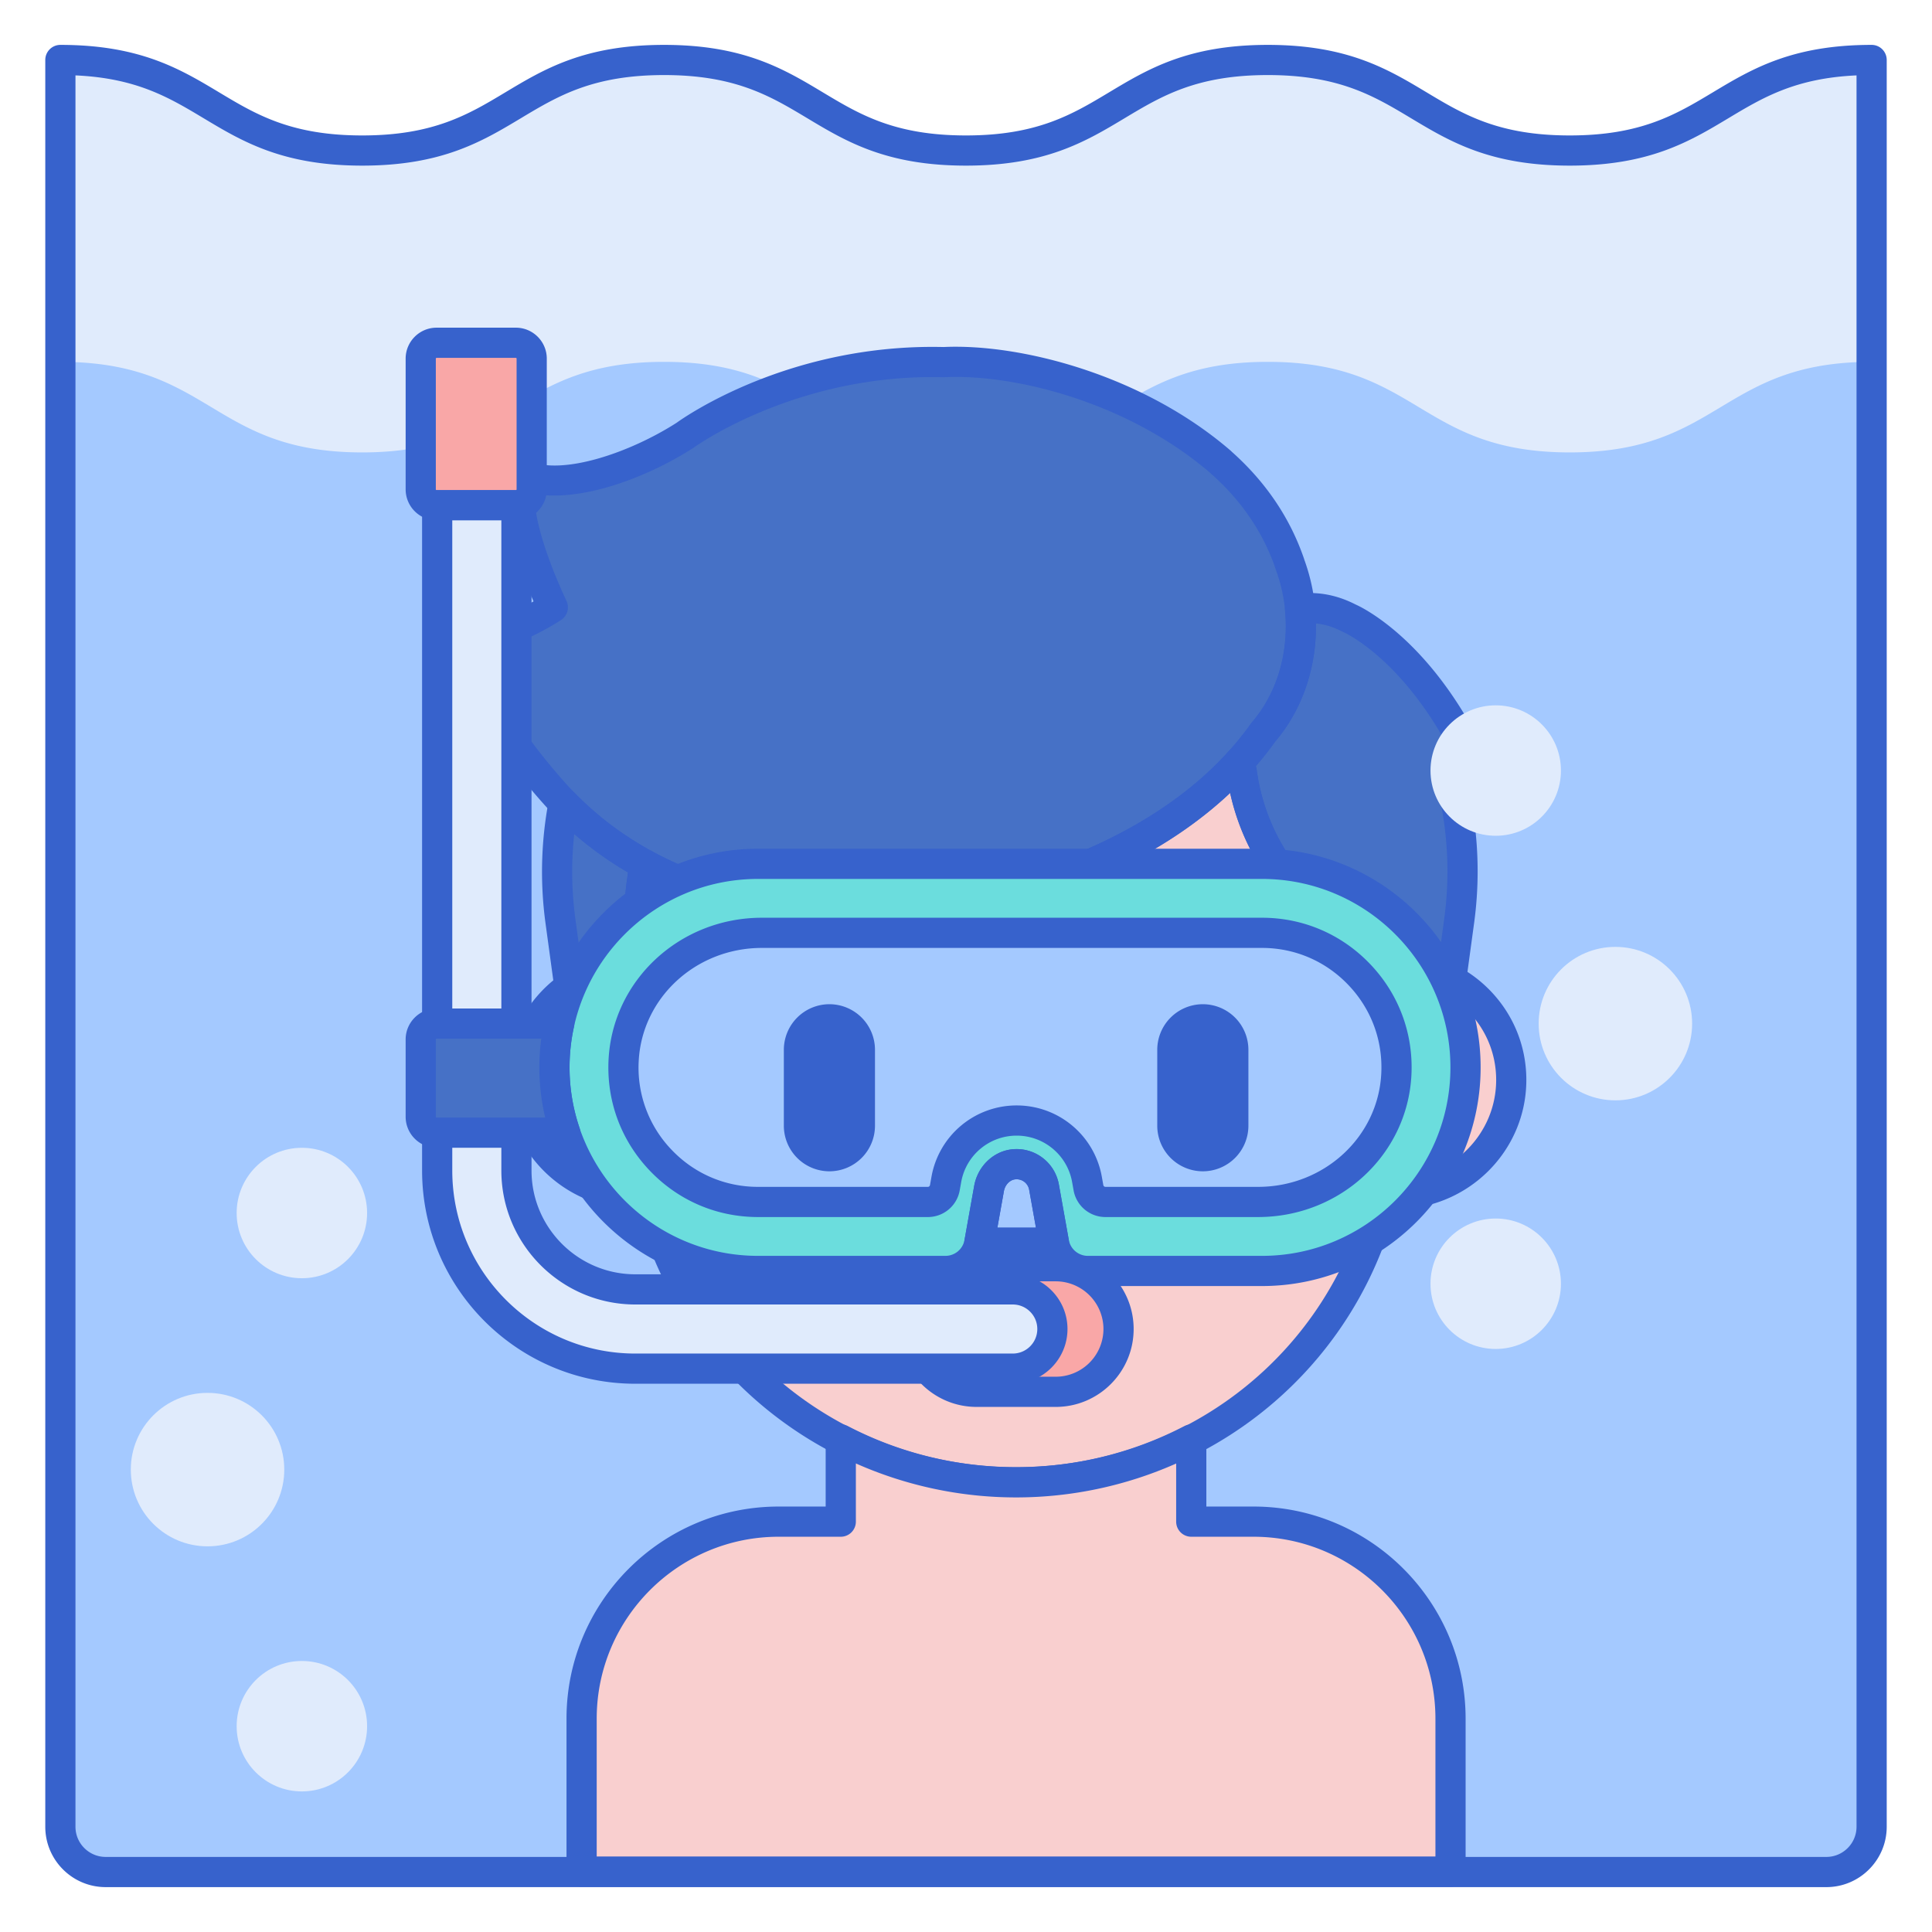 <svg xmlns="http://www.w3.org/2000/svg" version="1.1" id="Layer_1" x="0" y="0" viewBox="0 0 256 256" style="enable-background:new 0 0 256 256" xml:space="preserve"><style>.st0{fill:#a4c9ff}.st1{fill:#3762cc}.st2{fill:#f9cfcf}.st3{fill:#e0ebfc}.st4{fill:#4671c6}.st6{fill:#f9a7a7}</style><path class="st3" d="M207.996 19.947c-20.002 0-20.002-12-40.004-12-19.999 0-19.999 12-39.998 12-20 0-20-12-40-12-19.999 0-19.999 12-39.998 12s-19.999-12-39.997-12v234.106a6 6 0 0 0 6 6h228a6 6 0 0 0 6-6V7.947c-20.001 0-20.001 12-40.003 12z"/><path class="st0" d="M207.996 59.947c-20.002 0-20.002-12-40.004-12-19.999 0-19.999 12-39.998 12-20 0-20-12-40-12-19.999 0-19.999 12-39.998 12s-19.999-12-39.997-12v194.106a6 6 0 0 0 6 6h228a6 6 0 0 0 6-6V47.947c-20.001 0-20.001 12-40.003 12z"/><path class="st2" d="m184.672 127.988-8.365-6.023c-6.6-4.751-10.763-11.96-11.78-19.766l-.359-1.188c-14.407 15.859-38.23 18.905-38.23 18.905s-4.482.597-6.77.773c-14.839 1.139-25.774-1.795-33.75-6.138a49.423 49.423 0 0 0-.793 8.754v4.684c-.106-.002-.209-.016-.316-.016-8.429 0-15.262 6.771-15.262 15.124 0 8.353 6.833 15.124 15.262 15.124.554 0 1.099-.033 1.637-.09 5.162 21.931 25 38.273 48.703 38.273s43.541-16.342 48.703-38.273c.538.057 1.084.09 1.637.09 8.429 0 15.262-6.771 15.262-15.124-.001-8.604-7.203-15.331-15.579-15.109z"/><path class="st6" d="M139.893 184.423h-10.49a8.32 8.32 0 0 1 0-16.64h10.49a8.32 8.32 0 0 1 8.32 8.32 8.319 8.319 0 0 1-8.32 8.32z"/><path class="st1" d="M139.894 186.423h-10.49c-5.691 0-10.321-4.63-10.321-10.321 0-5.69 4.63-10.32 10.321-10.32h10.49c5.69 0 10.32 4.63 10.32 10.32 0 5.691-4.63 10.321-10.32 10.321zm-10.491-16.641a6.328 6.328 0 0 0-6.321 6.32 6.328 6.328 0 0 0 6.321 6.321h10.49a6.327 6.327 0 0 0 6.32-6.321 6.327 6.327 0 0 0-6.32-6.32h-10.49z"/><path class="st4" d="M74.677 106.426a48.562 48.562 0 0 0-.418 15.603l1.195 8.765a15.267 15.267 0 0 1 8.854-2.821c.107 0 .21.014.316.016v-4.684c0-2.988.286-5.909.798-8.751a44.852 44.852 0 0 1-10.745-8.128z"/><path class="st4" d="m170.875 74.645.013.003c-1.914-5.574-5.208-9.96-9.148-13.426l.019.002c-11.538-9.948-27.307-13.68-36.65-13.243l.007.003c-20.439-.539-34.326 9.684-34.326 9.684l.003.001-.003.001v-.002c-6.087 3.915-15.931 7.678-21.545 5.236-1.507 4.008 1.37 11.897 4.011 17.57-3.954 2.539-8.142 4.193-11.565 3.636-.622 6.017 8.028 16.918 12.131 21.41h.002c7.544 8.21 21.347 17.01 45.347 15.168 2.288-.176 6.77-.773 6.77-.773s27.761-3.535 41.472-22.91c5.284-6.139 6.211-15.02 3.462-22.36z"/><path class="st4" d="m192.696 105.176 5.098 2.211c-7.279-20.483-18.997-25.468-18.997-25.468l.003.005c-2.383-1.244-4.569-1.521-6.549-1.252.568 5.791-.944 11.806-4.842 16.333a42.332 42.332 0 0 1-3.245 4.014l-.002.003c.199.641.366 1.175.365 1.176a28.937 28.937 0 0 0 11.78 19.767l8.365 6.022a15.13 15.13 0 0 1 7.614 1.823l1.061-7.783a48.702 48.702 0 0 0-.653-16.857l.002.006z"/><path class="st1" d="M75.454 132.793a1.997 1.997 0 0 1-1.981-1.73l-1.195-8.765a50.545 50.545 0 0 1 .435-16.244 1.998 1.998 0 0 1 3.399-1.022 42.896 42.896 0 0 0 10.268 7.765 2 2 0 0 1 1.012 2.111 47.536 47.536 0 0 0-.766 8.396v4.685a1.998 1.998 0 0 1-2.046 1.999 4.757 4.757 0 0 1-.24-.013h-.015c-2.795 0-5.451.848-7.715 2.45a2.004 2.004 0 0 1-1.156.368zm.637-22.284a46.36 46.36 0 0 0 .149 11.249l.793 5.815a17.17 17.17 0 0 1 5.591-1.52v-2.75c0-2.528.2-5.111.595-7.697a47.038 47.038 0 0 1-7.128-5.097z"/><path class="st1" d="M112.897 122.934c-21.118 0-33.622-8.522-40.549-16.061-1.385-1.516-13.473-15.001-12.649-22.968a2 2 0 0 1 2.311-1.769c2.228.361 5.276-.502 8.69-2.451-2.587-5.878-4.959-13.153-3.33-17.484a2 2 0 0 1 2.67-1.13c4.544 1.978 13.486-1.123 19.617-5.053 1.132-.819 15.012-10.521 35.383-10.036 10.108-.469 26.312 3.631 38.022 13.728.06.051.114.104.167.161 4.488 3.997 7.7 8.749 9.549 14.127.018.052.033.104.047.156 3.044 8.352 1.547 17.77-3.838 24.083-14.074 19.797-41.63 23.513-42.798 23.662-.174.023-4.553.604-6.869.783a83.774 83.774 0 0 1-6.423.252zM63.813 86.193c1.053 5.083 7.134 13.216 11.483 17.979 7 7.616 20.272 16.317 43.719 14.522 2.206-.169 6.615-.755 6.659-.761.279-.036 27.075-3.673 40.103-22.083a1.92 1.92 0 0 1 .117-.149c4.542-5.276 5.763-13.266 3.107-20.354a1.883 1.883 0 0 1-.074-.247c-1.654-4.699-4.517-8.862-8.51-12.376a1.88 1.88 0 0 1-.128-.124c-10.829-9.248-25.651-13.019-34.964-12.627a2.3 2.3 0 0 1-.265.011c-18.817-.506-32.046 8.56-33.032 9.255a2.075 2.075 0 0 1-.238.162c-6.123 3.918-14.792 7.147-20.973 6.04-.055 3.096 1.447 8.172 4.248 14.19a2 2 0 0 1-.732 2.527c-2.812 1.807-6.712 3.794-10.52 4.035z"/><path class="st1" d="M192.286 131.811c-.327 0-.654-.08-.951-.241a13.078 13.078 0 0 0-6.614-1.583 1.934 1.934 0 0 1-1.218-.376l-8.365-6.022c-6.854-4.935-11.429-12.566-12.57-20.958l-.315-1.014a2.003 2.003 0 0 1 .433-1.943 39.91 39.91 0 0 0 3.093-3.824 1.92 1.92 0 0 1 .117-.149c3.321-3.858 4.912-9.265 4.366-14.833a1.999 1.999 0 0 1 1.722-2.177c2.565-.347 5.135.125 7.633 1.404.879.386 12.702 5.907 20.064 26.623a2 2 0 0 1-2.681 2.505l-1.688-.732c.637 4.578.644 9.208.017 13.808l-1.061 7.782a2 2 0 0 1-1.982 1.73zm-6.974-5.826a17.01 17.01 0 0 1 5.35.931l.703-5.157a46.58 46.58 0 0 0-.627-16.165 2.001 2.001 0 0 1 2.85-2.211l.581.252c-6.534-15.03-15.213-19.433-16.084-19.843a1.979 1.979 0 0 1-.211-.095c-1.187-.62-2.348-.98-3.512-1.086.091 5.857-1.816 11.454-5.374 15.626a42.977 42.977 0 0 1-2.584 3.273c.086.293.111.416.12.531.982 7.329 4.97 13.995 10.951 18.301l7.837 5.643z"/><path class="st1" d="M134.648 198.404c-23.736 0-44.157-15.617-50.238-38.184h-.103c-9.518 0-17.262-7.682-17.262-17.124 0-8.878 6.847-16.201 15.578-17.043v-2.749c0-3.002.278-6.067.825-9.108a2 2 0 0 1 2.925-1.402c8.979 4.888 19.963 6.874 32.64 5.9 2.206-.169 6.615-.755 6.66-.761.24-.031 23.289-3.16 37.013-18.267a2.001 2.001 0 0 1 3.395.766l.359 1.188c.032.105.055.212.069.321.959 7.369 4.956 14.076 10.965 18.401l7.837 5.643a17.34 17.34 0 0 1 11.772 4.899c3.331 3.244 5.165 7.581 5.165 12.212-.001 9.476-7.798 17.165-17.364 17.124-6.079 22.567-26.5 38.184-50.236 38.184zm-48.701-42.273a2 2 0 0 1 1.945 1.542c5.09 21.626 24.317 36.731 46.756 36.731 22.438 0 41.665-15.104 46.755-36.731a2.008 2.008 0 0 1 2.156-1.531c.502.053.97.079 1.429.079 7.312 0 13.262-5.887 13.262-13.124 0-3.543-1.405-6.862-3.956-9.346-2.552-2.484-6.048-3.878-9.569-3.762a2 2 0 0 1-1.222-.376l-8.365-6.023c-6.188-4.456-10.52-11.109-12.142-18.536-14.761 13.882-35.86 16.727-36.805 16.847-.175.023-4.554.604-6.87.783-12.316.948-23.179-.768-32.341-5.097a46.9 46.9 0 0 0-.355 5.719v4.684a2 2 0 0 1-.599 1.427c-.383.376-.91.592-1.438.572a4.142 4.142 0 0 1-.25-.012h-.005c-7.341 0-13.287 5.886-13.287 13.121 0 7.237 5.949 13.124 13.262 13.124.459 0 .927-.026 1.429-.079.07-.009.141-.012.21-.012z"/><path class="st2" d="M192.202 248v-20.269c0-14.417-11.687-26.105-26.105-26.105h-8.249v-10.883c-14.51 7.552-31.921 7.556-46.441-.013v10.896h-8.236c-14.417 0-26.105 11.688-26.105 26.105V248h115.136z"/><path class="st1" d="M192.202 250H77.065a2 2 0 0 1-2-2v-20.269c0-15.498 12.608-28.105 28.105-28.105h6.236v-8.896a1.999 1.999 0 0 1 2.924-1.773 48.302 48.302 0 0 0 44.593.012 2 2 0 0 1 2.924 1.774v8.883h6.249c15.497 0 28.105 12.608 28.105 28.105V248c.001 1.104-.894 2-1.999 2zm-113.137-4h111.137v-18.269c0-13.292-10.813-24.105-24.105-24.105h-8.249a2 2 0 0 1-2-2v-7.701a52.32 52.32 0 0 1-42.441-.011v7.712a2 2 0 0 1-2 2h-8.236c-13.292 0-24.105 10.813-24.105 24.105V246z"/><path d="M167.217 114.462h-66.776c-14.897 0-26.973 12.076-26.973 26.973 0 14.897 12.076 26.973 26.973 26.973h24.833a4.572 4.572 0 0 0 4.5-3.766l1.281-7.162c.291-1.629 1.556-2.993 3.198-3.193a3.68 3.68 0 0 1 4.082 3.004l1.315 7.351a4.57 4.57 0 0 0 4.5 3.766h23.066c14.897 0 26.973-12.076 26.973-26.973.001-14.897-12.075-26.973-26.972-26.973z" style="fill:#6bdddd"/><path class="st0" d="M167.218 123.605h-66.259c-9.589 0-17.852 7.354-18.325 16.932-.505 10.238 7.678 18.728 17.808 18.728h22.506a2.285 2.285 0 0 0 2.25-1.883l.198-1.108a9.464 9.464 0 0 1 18.632 0l.198 1.108a2.285 2.285 0 0 0 2.25 1.883H166.7c9.589 0 17.852-7.354 18.325-16.932.505-10.238-7.678-18.728-17.807-18.728z"/><path class="st0" d="m139.651 164.641-1.315-7.351a3.68 3.68 0 0 0-4.082-3.004c-1.643.2-2.907 1.564-3.198 3.193l-1.281 7.162-.001.002h9.878l-.001-.002z"/><path class="st1" d="M167.218 170.407h-23.066a6.564 6.564 0 0 1-6.469-5.414l-1.315-7.35a1.686 1.686 0 0 0-1.872-1.372c-.706.086-1.324.742-1.471 1.559l-1.281 7.163a6.566 6.566 0 0 1-6.469 5.414h-24.833c-15.976 0-28.973-12.997-28.973-28.973s12.997-28.973 28.973-28.973h66.776c15.976 0 28.973 12.997 28.973 28.973s-12.998 28.973-28.973 28.973zm-32.512-18.148a5.691 5.691 0 0 1 5.599 4.68l1.315 7.35a2.569 2.569 0 0 0 2.531 2.119h23.066c13.77 0 24.973-11.203 24.973-24.973s-11.203-24.973-24.973-24.973h-66.776c-13.77 0-24.973 11.203-24.973 24.973s11.203 24.973 24.973 24.973h24.833a2.568 2.568 0 0 0 2.531-2.119l1.281-7.161c.454-2.544 2.48-4.529 4.926-4.826.233-.03.466-.043.694-.043z"/><path class="st1" d="M166.7 161.265h-20.223a4.28 4.28 0 0 1-4.219-3.532l-.198-1.107c-.638-3.563-3.728-6.149-7.348-6.149s-6.71 2.586-7.348 6.149l-.198 1.108a4.283 4.283 0 0 1-4.219 3.531h-22.506c-5.475 0-10.575-2.19-14.36-6.167-3.782-3.973-5.715-9.179-5.445-14.66.521-10.561 9.447-18.833 20.322-18.833h66.259c5.475 0 10.574 2.19 14.358 6.166 3.782 3.973 5.716 9.18 5.446 14.661-.519 10.56-9.446 18.833-20.321 18.833zm-31.987-14.789c5.56 0 10.306 3.972 11.285 9.445l.198 1.109a.284.284 0 0 0 .281.235H166.7c8.74 0 15.911-6.602 16.326-15.03.216-4.377-1.328-8.534-4.347-11.706-3.022-3.175-7.094-4.924-11.462-4.924h-66.259c-8.74 0-15.912 6.602-16.327 15.031a15.703 15.703 0 0 0 4.347 11.705c3.022 3.176 7.094 4.925 11.463 4.925h22.506a.284.284 0 0 0 .281-.236l.198-1.107a11.455 11.455 0 0 1 11.287-9.447z"/><path class="st1" d="M139.651 166.644h-9.878a2 2 0 0 1-1.968-2.355l1.281-7.162c.454-2.544 2.48-4.529 4.926-4.826a5.69 5.69 0 0 1 6.292 4.638l1.315 7.35c.021.117.031.234.031.353v.002c.001 1.104-.894 2-1.999 2zm-7.488-4h5.099l-.895-5a1.686 1.686 0 0 0-1.872-1.372c-.706.086-1.324.742-1.471 1.559l-.861 4.813zm-22.261-7.44a6.046 6.046 0 0 1-6.039-6.038v-10.064a6.046 6.046 0 0 1 6.039-6.039 6.046 6.046 0 0 1 6.038 6.039v10.064a6.044 6.044 0 0 1-6.038 6.038zm49.48 0a6.046 6.046 0 0 1-6.039-6.038v-10.064a6.046 6.046 0 0 1 6.039-6.039 6.046 6.046 0 0 1 6.038 6.039v10.064a6.044 6.044 0 0 1-6.038 6.038z"/><path class="st6" d="M68.352 66.947H57.85a2.1 2.1 0 0 1-2.1-2.1V47.519c0-1.16.94-2.1 2.1-2.1h10.501c1.16 0 2.1.94 2.1 2.1v17.327a2.1 2.1 0 0 1-2.099 2.101z"/><path class="st1" d="M68.352 68.947H57.851a4.105 4.105 0 0 1-4.101-4.1V47.519c0-2.261 1.839-4.1 4.101-4.1h10.501c2.261 0 4.1 1.839 4.1 4.1v17.328c0 2.26-1.839 4.1-4.1 4.1zM57.851 47.419a.1.1 0 0 0-.101.1v17.328a.1.1 0 0 0 .101.1h10.501a.1.1 0 0 0 .1-.1V47.519a.1.1 0 0 0-.1-.1H57.851z"/><path class="st3" d="M134.196 170.851H84.183c-8.7 0-15.752-7.053-15.752-15.752V66.947H57.929v88.152c0 14.5 11.754 26.254 26.254 26.254h50.014a5.251 5.251 0 1 0-.001-10.502z"/><path class="st1" d="M134.196 183.353H84.183c-15.579 0-28.254-12.675-28.254-28.254V66.947a2 2 0 0 1 2-2H68.43a2 2 0 0 1 2 2v88.152c0 7.583 6.169 13.752 13.752 13.752h50.014c3.998 0 7.251 3.252 7.251 7.25s-3.253 7.252-7.251 7.252zM59.929 68.947v86.152c0 13.374 10.88 24.254 24.254 24.254h50.014c1.793 0 3.251-1.458 3.251-3.251s-1.458-3.25-3.251-3.25H84.183c-9.789 0-17.752-7.964-17.752-17.752V68.947h-6.502z"/><path class="st4" d="M73.469 141.435c0-1.992.222-3.931.632-5.8H57.85a2.1 2.1 0 0 0-2.1 2.1v10.246c0 1.16.94 2.1 2.1 2.1h17.043a26.914 26.914 0 0 1-1.424-8.646z"/><path class="st1" d="M74.893 152.082H57.851a4.105 4.105 0 0 1-4.101-4.101v-10.247c0-2.261 1.839-4.1 4.101-4.1h16.25a2 2 0 0 1 1.954 2.429 24.94 24.94 0 0 0 .733 13.378 1.999 1.999 0 0 1-1.895 2.641zm-17.042-14.448a.1.1 0 0 0-.101.1v10.247a.1.1 0 0 0 .101.101h14.391a28.884 28.884 0 0 1-.521-10.447h-13.87z"/><path class="st1" d="M242 250.053H14c-4.411 0-8-3.589-8-8V7.947a2 2 0 0 1 2-2c10.553 0 15.878 3.195 21.027 6.285 4.898 2.939 9.524 5.715 18.97 5.715s14.072-2.776 18.97-5.715c5.149-3.09 10.474-6.285 21.027-6.285 10.554 0 15.879 3.195 21.029 6.285 4.898 2.939 9.525 5.715 18.971 5.715 9.445 0 14.072-2.776 18.97-5.715 5.149-3.09 10.475-6.285 21.028-6.285 10.555 0 15.881 3.195 21.031 6.285 4.898 2.939 9.525 5.715 18.973 5.715s14.074-2.776 18.973-5.715c5.15-3.09 10.477-6.285 21.031-6.285a2 2 0 0 1 2 2v234.106c0 4.411-3.589 8-8 8zM10 9.99v232.062c0 2.206 1.794 4 4 4h228c2.206 0 4-1.794 4-4V9.99c-8.126.364-12.433 2.948-16.973 5.671-5.15 3.09-10.477 6.285-21.031 6.285s-15.881-3.195-21.031-6.285c-4.898-2.939-9.525-5.715-18.973-5.715-9.445 0-14.072 2.776-18.97 5.715-5.149 3.09-10.475 6.285-21.028 6.285s-15.879-3.195-21.028-6.285c-4.898-2.939-9.525-5.715-18.971-5.715-9.445 0-14.071 2.776-18.969 5.715-5.15 3.09-10.475 6.285-21.028 6.285-10.553 0-15.878-3.195-21.027-6.285C22.43 12.938 18.125 10.354 10 9.99z"/><circle class="st3" cx="198.19" cy="170.102" r="8.642"/><circle class="st3" cx="214.048" cy="135.634" r="10.167"/><circle class="st3" cx="198.19" cy="102.102" r="8.642"/><circle class="st3" cx="40" cy="160.73" r="8.642"/><circle class="st3" cx="27.5" cy="194.73" r="10.167"/><circle class="st3" cx="40" cy="228.73" r="8.642"/></svg>